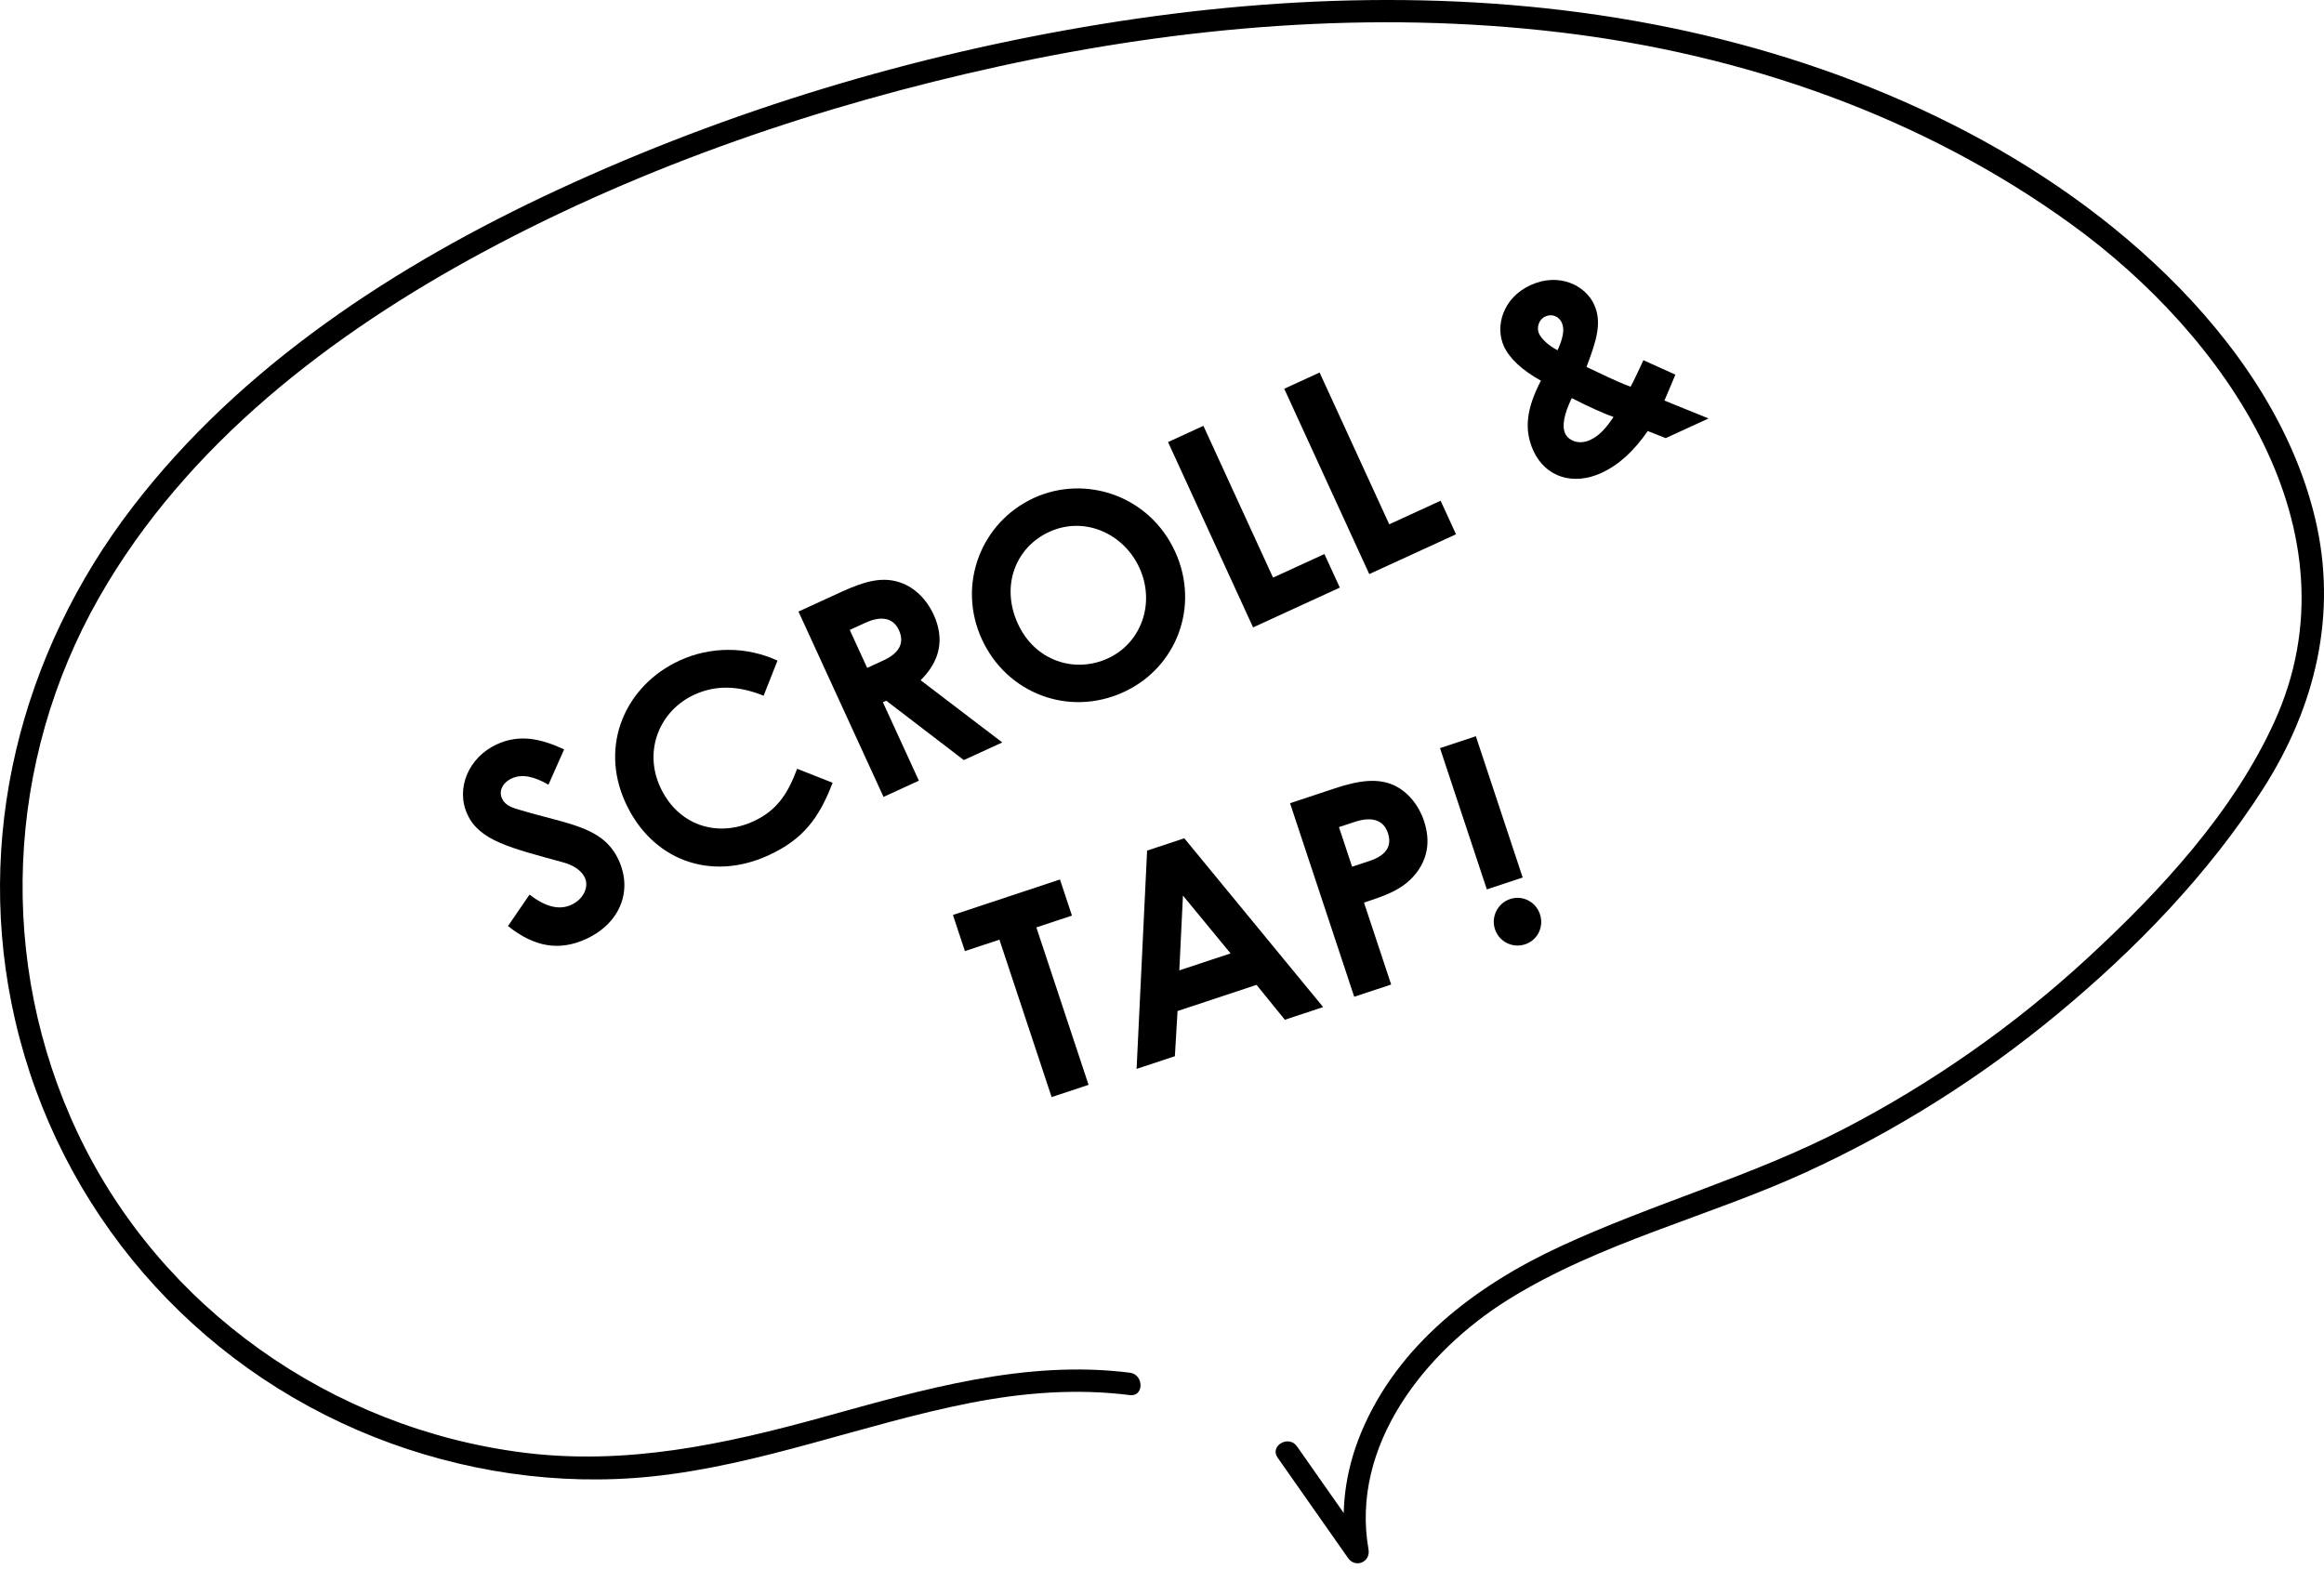 <?xml version="1.0" encoding="UTF-8"?><svg xmlns="http://www.w3.org/2000/svg" viewBox="0 0 155.687 105.105"><g id="a"/><g id="b"><g id="c"><g><g><path d="M35.472,59.938c1.063,.811,1.974,1.063,2.804,.682,.796-.365,1.197-1.178,.904-1.818-.206-.45-.739-.834-1.43-1.019-3.569-.979-5.63-1.457-6.439-3.221-.809-1.764,.103-3.836,1.971-4.693,1.574-.722,3-.351,4.51,.338l-1.05,2.366c-.969-.561-1.78-.732-2.455-.423-.623,.286-.889,.847-.659,1.349,.222,.484,.729,.629,1.234,.774,3.254,.978,5.549,1.097,6.588,3.363,.952,2.075,.062,4.242-2.186,5.273-1.816,.833-3.483,.531-5.233-.865l1.441-2.106Z"/><path d="M55.777,52.445c-.905,2.362-1.967,3.791-4.301,4.862-3.892,1.785-7.818,.3-9.571-3.522-1.801-3.926,.061-7.899,3.624-9.533,2.058-.944,4.459-.958,6.556,.007l-.93,2.353c-1.672-.678-3.185-.737-4.638-.071-2.334,1.071-3.412,3.743-2.293,6.181,1.175,2.56,3.793,3.431,6.249,2.304,1.539-.706,2.292-1.805,2.928-3.521l2.378,.939Z"/><path d="M53.492,40.974l2.888-1.325c1.574-.722,2.768-1.039,3.971-.607,.9,.32,1.709,1.079,2.193,2.134,.746,1.625,.441,3.105-.871,4.398l5.471,4.168-2.577,1.182-5.197-3.98-.225,.103,2.412,5.257-2.369,1.087-5.697-12.418Zm4.599,3.773l1.09-.5c1.072-.492,1.427-1.178,1.039-2.026-.373-.813-1.15-1.001-2.274-.485l-1.021,.468,1.167,2.542Z"/><path d="M78.721,36.957c1.674,3.649,.114,7.777-3.449,9.412-3.684,1.69-7.836,.078-9.494-3.537-1.69-3.684-.043-7.852,3.485-9.47,3.425-1.571,7.72-.192,9.458,3.595Zm-10.532,4.832c1.158,2.525,3.831,3.33,6.027,2.323,2.248-1.031,3.198-3.708,2.111-6.077-1.047-2.283-3.672-3.486-6.041-2.399-2.231,1.023-3.271,3.594-2.097,6.154Z"/><path d="M78.248,29.617l2.369-1.087,4.666,10.169,3.441-1.579,1.032,2.248-5.811,2.666-5.697-12.417Z"/><path d="M86.032,26.045l2.369-1.087,4.666,10.169,3.441-1.579,1.032,2.248-5.811,2.666-5.697-12.417Z"/><path d="M110.386,28.879c-.922,1.323-1.915,2.26-3.108,2.807-1.868,.857-3.731,.309-4.556-1.489-.658-1.436-.44-2.876,.506-4.692-1.262-.698-2.112-1.501-2.477-2.297-.611-1.332-.087-3.247,1.781-4.104,1.902-.873,3.669,.012,4.256,1.292,.555,1.21,.156,2.44-.507,4.189,.956,.44,1.918,.941,2.953,1.325,.218-.393,.511-1.03,.86-1.776l2.139,.966c-.251,.639-.526,1.225-.731,1.738l2.957,1.198-2.871,1.317-1.201-.474Zm-5.759-7.26c-.19-.415-.643-.626-1.11-.412-.45,.206-.588,.772-.421,1.135,.175,.381,.646,.814,1.248,1.124,.341-.763,.497-1.38,.283-1.847Zm.665,5.054c-.503,1.047-.676,1.859-.437,2.378,.198,.432,.884,.787,1.663,.43,.692-.317,1.12-.89,1.576-1.54-.63-.234-1.596-.649-2.801-1.269Z"/></g><path d="M85.588,97.659l4.719,6.725c.497,.708,1.52,.27,1.371-.578-1.225-6.957,3.786-13.269,9.371-16.743,6.152-3.827,13.336-5.512,19.884-8.503,6.068-2.772,11.748-6.364,16.887-10.615,5.224-4.321,10.147-9.394,13.805-15.128,3.492-5.473,4.992-11.686,3.47-18.075-1.493-6.267-5.359-11.826-9.913-16.278-8.951-8.75-21.151-14.118-33.291-16.612-12.531-2.574-25.513-2.286-38.096-.241s-24.924,5.766-36.445,11.111c-10.769,4.996-21.188,11.755-28.488,21.274C1.341,43.803-1.786,56.221,1.013,68.35c2.938,12.732,11.936,23.126,24.069,27.933,5.849,2.317,12.28,3.287,18.545,2.642,7.322-.753,14.208-3.531,21.398-4.937,3.525-.689,7.095-.971,10.668-.519,.955,.121,.946-1.38,0-1.5-7.02-.887-13.863,1.125-20.559,2.976-6.607,1.826-13.178,3.245-20.06,2.378-12.828-1.616-24.301-9.67-29.851-21.378C-.212,64.482,.376,51.024,6.639,40.029c5.833-10.239,15.567-17.682,25.795-23.179,10.779-5.793,22.601-9.803,34.537-12.414,12.273-2.684,25.01-3.757,37.518-2.271,12.281,1.459,24.267,5.6,34.32,12.896,10.175,7.384,19.411,20.45,13.55,33.31-2.767,6.07-7.638,11.315-12.492,15.797-4.908,4.532-10.422,8.395-16.352,11.47-6.122,3.174-12.776,4.985-19.012,7.881-5.634,2.616-10.844,6.547-13.307,12.434-1.103,2.637-1.46,5.434-.964,8.252l1.371-.578-4.719-6.725c-.55-.784-1.851-.036-1.295,.757h0Z"/><g><path d="M63.839,61.3l7.17-2.377,.802,2.42-2.384,.791,3.497,10.548-2.475,.82-3.497-10.547-2.312,.766-.802-2.42Z"/><path d="M76.845,56.989l2.492-.826,9.302,11.309-2.565,.85-1.897-2.338-5.292,1.754-.179,3.026-2.565,.85,.704-14.626Zm2.402,3.012l-.243,5.012,3.432-1.137-3.189-3.875Z"/><path d="M86.421,53.814l3.016-1c1.68-.557,2.938-.693,4.014-.168,.836,.405,1.581,1.26,1.946,2.362,.455,1.373,.236,2.588-.626,3.615-.88,1.034-2.042,1.399-3.396,1.848l1.82,5.49-2.475,.82-4.299-12.968Zm4.157,4.255l1.156-.383c1.12-.371,1.536-.99,1.243-1.875-.287-.867-1.057-1.133-2.231-.744l-1.047,.347,.88,2.655Z"/><path d="M96.467,50.123l2.402-.796,3.137,9.464-2.402,.796-3.137-9.464Zm6.697,11.131c.275,.831-.147,1.733-.996,2.014-.849,.281-1.745-.184-2.02-1.014s.183-1.744,1.014-2.02c.849-.281,1.727,.189,2.002,1.02Z"/></g></g></g></g></svg>